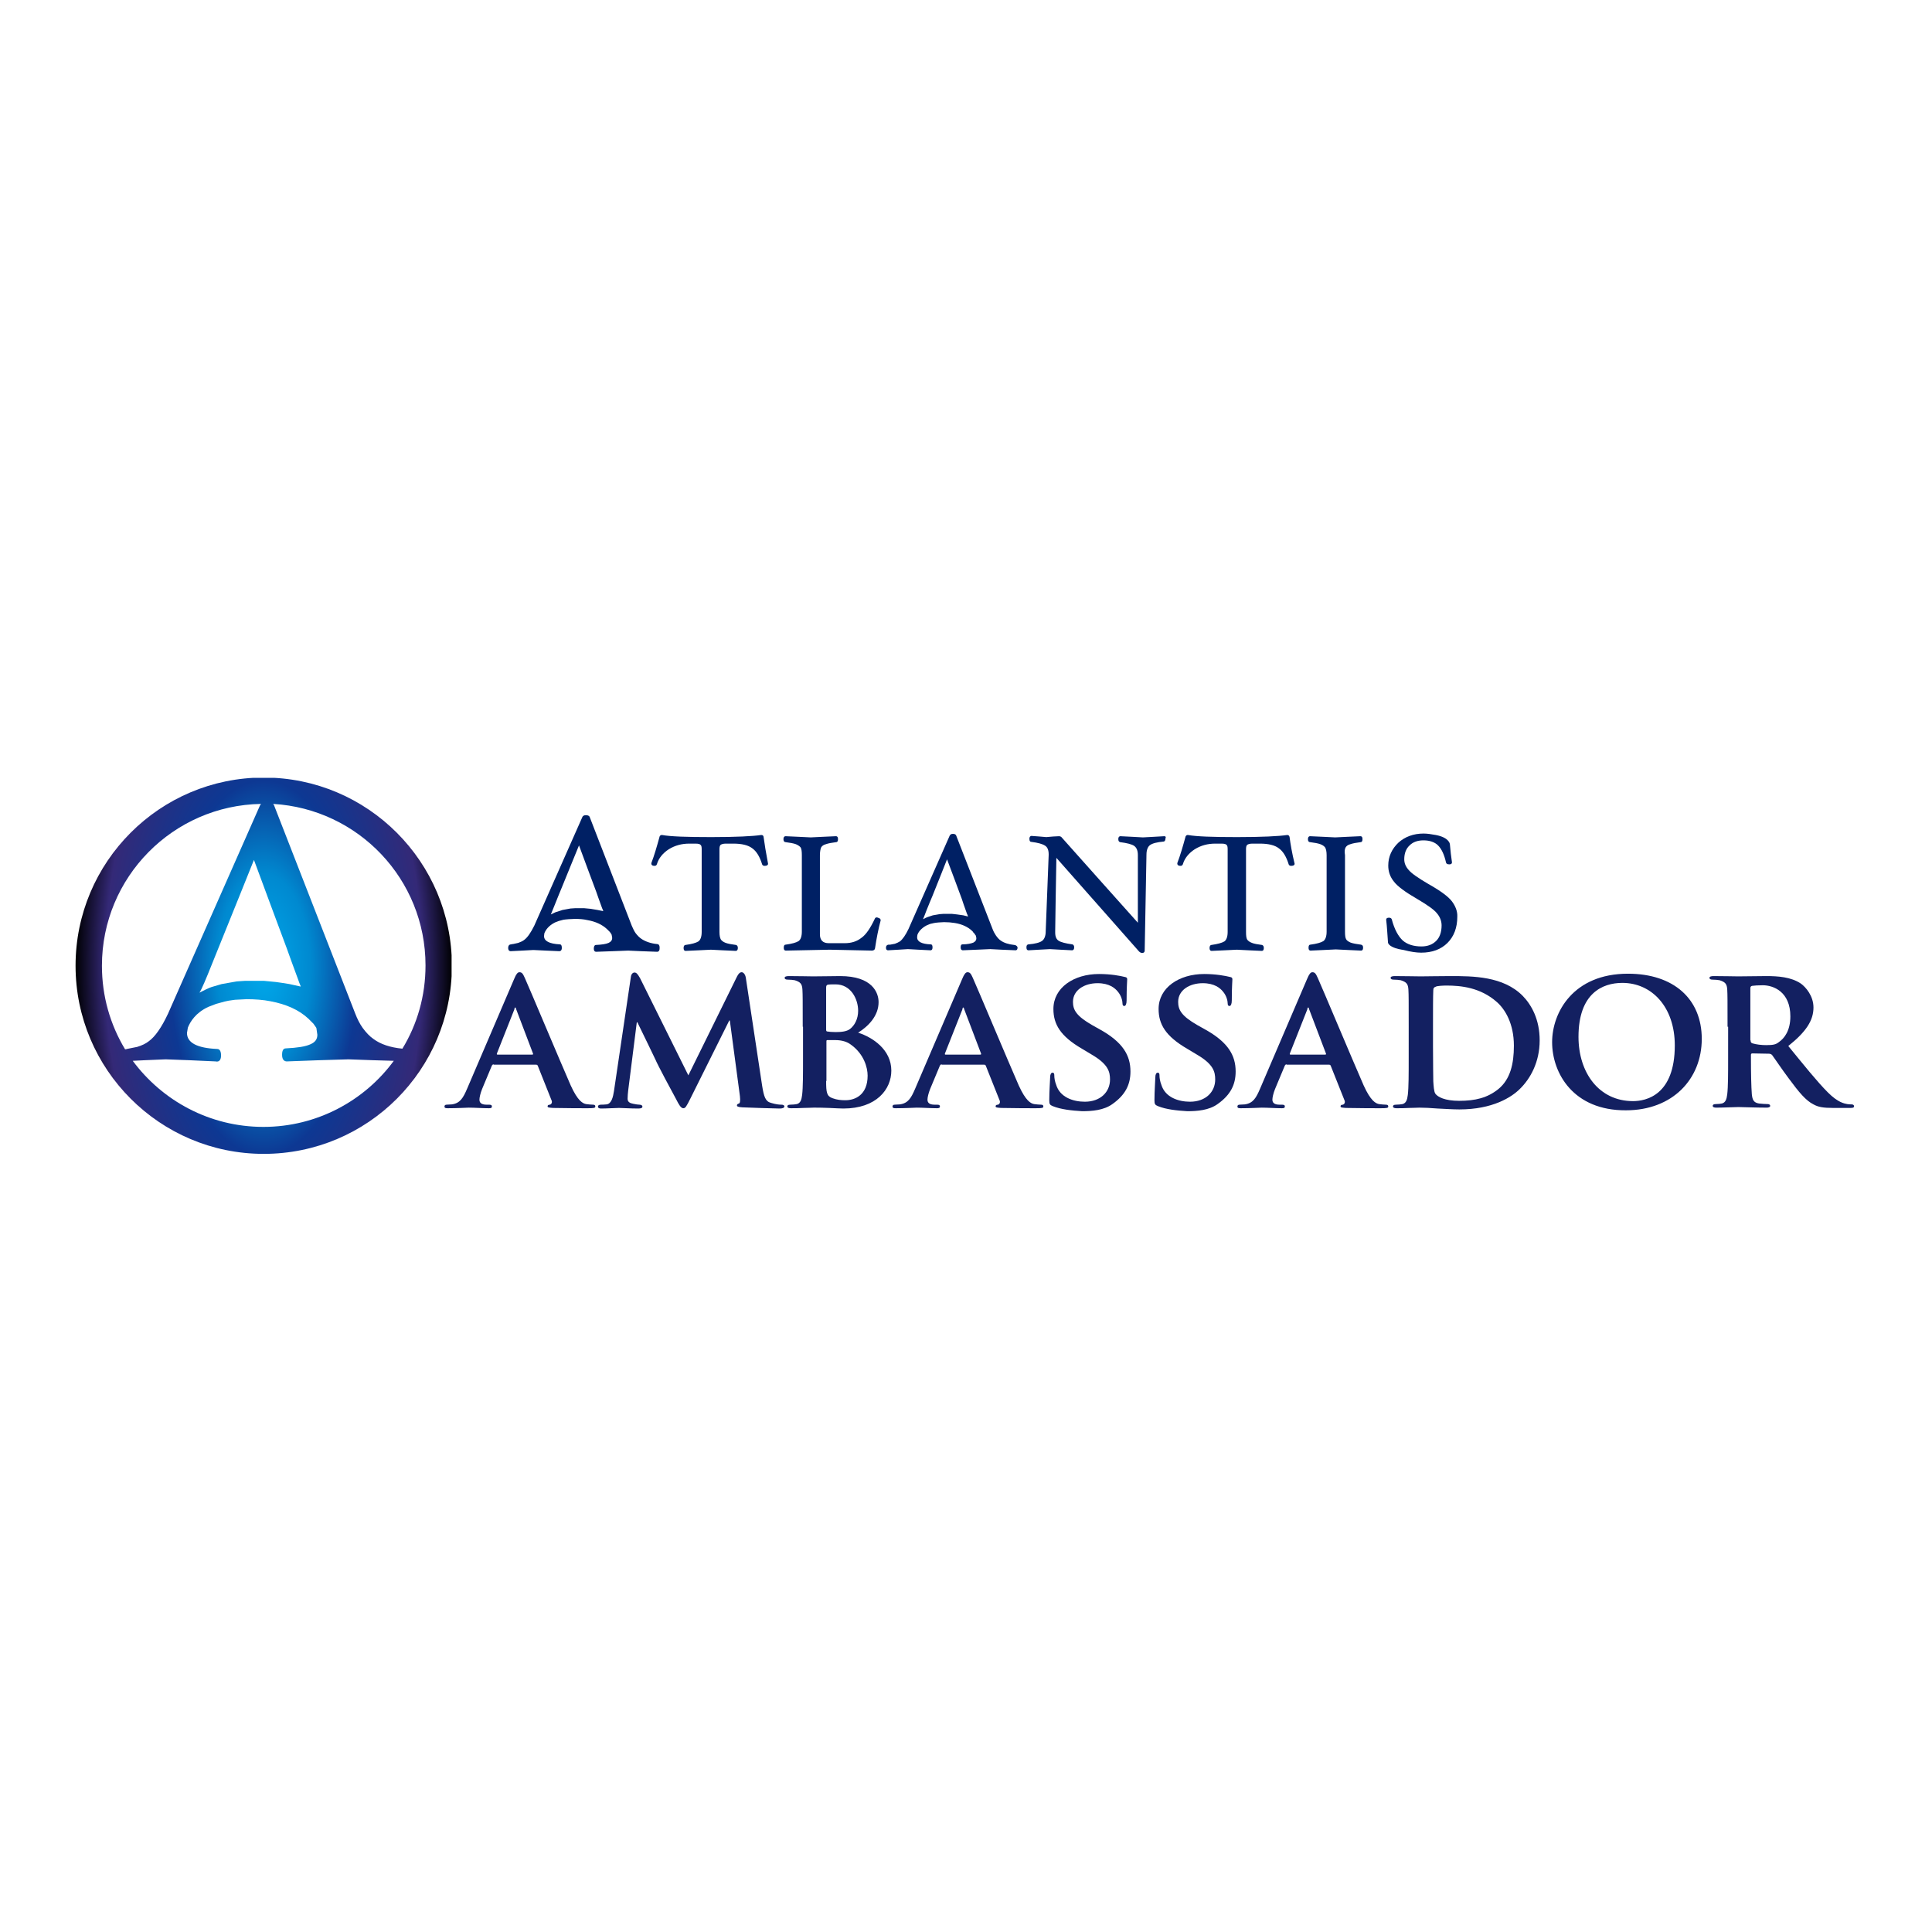 <?xml version="1.0" encoding="UTF-8"?> <svg xmlns="http://www.w3.org/2000/svg" xmlns:xlink="http://www.w3.org/1999/xlink" version="1.1" id="layer" x="0px" y="0px" viewBox="0 0 652 652" style="enable-background:new 0 0 652 652;" xml:space="preserve"> <style type="text/css"> .st0{clip-path:url(#SVGID_2_);fill:url(#SVGID_3_);} .st1{fill:#002064;} .st2{fill:#132061;} </style> <g> <defs> <path id="SVGID_1_" d="M74.6,356.2c0-1.5-0.5-2.2-1.3-2.2c-6.8-0.3-10.2-2.1-10.2-5.4l0.3-1.8c0.8-2,2.6-5,6.9-7l2.6-1l2.9-0.8 l1.4-0.3c0,0,2.1-0.3,2.1-0.3c0,0,3.9-0.2,3.9-0.2c2.8,0,5.6,0.2,8.1,0.7c5.3,1,9.6,2.9,12.8,5.9c0.2,0.2,0.6,0.6,0.6,0.6 c0.2,0.2,0.3,0.3,0.3,0.3c0,0,0.2,0.2,0.2,0.2c0.2,0.2,0.6,0.6,0.6,0.6c0,0,0.9,1.3,0.9,1.3c0.1,0.1,0.1,0.3,0.1,0.3 c0,0.1,0.3,2.1,0.3,2.1c0,1.5-0.7,2.5-2.3,3.2c-1.7,0.8-4.4,1.2-8.3,1.4c-0.9,0-1.3,0.7-1.3,2.2c0,1.8,0.9,2.2,1.6,2.2l10.8-0.4 l10-0.3l8.4,0.3l6.9,0.2c-9.9,13.5-26,22.3-44,22.3c-18.1,0-34.1-8.8-44.1-22.3l4-0.2l7.1-0.3l8.1,0.3l8.8,0.4 C73.6,358.4,74.6,358.1,74.6,356.2 M70.1,328.9c0.1-0.2,4.6-11.4,4.6-11.4c0,0,6.3-15.6,6.3-15.6s3.6-8.9,4.7-11.7 c0.6,1.7,11.1,29.9,11.1,29.9c0,0,1.4,3.9,1.4,3.9c0,0,2.5,6.8,2.5,6.8s0.4,1.2,0.8,2.1c-0.1,0-0.2,0-0.2,0l-3.6-0.8 c-0.3-0.1-4.6-0.7-4.6-0.7l-4.1-0.4c-0.3,0-0.4,0-0.4,0l-0.8,0c-0.1,0-1.1,0-1.1,0c0,0-3,0-3,0l-0.9,0c0,0-2.9,0.2-2.9,0.2 l-5.1,0.9l-3.4,1c0,0-0.8,0.3-0.8,0.3c-0.1,0-1.9,0.9-3.3,1.6C68,334.1,70.1,328.9,70.1,328.9 M126,350.6 c-1.3-0.9-2.5-2.2-3.6-3.7c-1-1.4-1.8-3-2.5-4.8l-27.4-70.3c-0.1-0.2-0.2-0.3-0.3-0.5c28.7,1.7,51.4,25.4,51.4,54.5 c0,10.3-2.8,19.9-7.8,28.1C131.7,353.5,128.4,352.4,126,350.6 M34.4,325.9c0-29.9,24-54.1,53.7-54.6c-0.2,0.2-0.3,0.4-0.4,0.6 l-31,70.2c-2.2,4.7-4.4,7.8-6.5,9.3c-1,0.8-2.3,1.4-3.9,1.9l-3.5,0.7l-0.3,0.1l-0.3,0C37.2,345.8,34.4,336.2,34.4,325.9 M25.5,325.9c0,35,28.4,63.5,63.5,63.5s63.5-28.4,63.5-63.5c0-35-28.4-63.5-63.5-63.5S25.5,290.9,25.5,325.9"></path> </defs> <clipPath id="SVGID_2_"> <use xlink:href="#SVGID_1_" style="overflow:visible;"></use> </clipPath> <radialGradient id="SVGID_3_" cx="7.1" cy="720.793" r="1" gradientTransform="matrix(63.467 0 0 -126.934 -361.599 91819.281)" gradientUnits="userSpaceOnUse"> <stop offset="0" style="stop-color:#00A9EB"></stop> <stop offset="0.25" style="stop-color:#0089D0"></stop> <stop offset="0.5" style="stop-color:#0D3893"></stop> <stop offset="0.841" style="stop-color:#342977"></stop> <stop offset="1" style="stop-color:#000003"></stop> </radialGradient> <rect x="25.5" y="262.5" class="st0" width="126.9" height="126.9"></rect> </g> <g> <path class="st1" d="M342.3,318.9c-1.9-0.2-3.5-0.7-4.6-1.5c-0.6-0.4-1.1-1-1.6-1.7c-0.4-0.6-0.8-1.3-1.1-2.1l-12.3-31.6 c-0.1-0.3-0.4-0.6-1.1-0.6c-0.7,0-0.9,0.3-1.1,0.6l-13.9,31.5c-1,2.1-2,3.5-2.9,4.2c-0.5,0.3-1.1,0.6-1.7,0.8c0,0-1.6,0.3-1.6,0.3 l-0.2,0l-0.3,0c-0.3,0-0.9,0.2-0.9,1c0,0.8,0.4,0.9,0.7,0.9l3.5-0.2l3.2-0.2l3.6,0.2l4,0.2c0.3,0,0.7-0.1,0.7-1c0-0.7-0.2-1-0.6-1 c-3-0.1-4.6-0.9-4.6-2.4l0.1-0.8c0.3-0.9,1.2-2.2,3.1-3.2l1.2-0.5l1.3-0.3l0.6-0.1l1-0.1l1.8-0.1c1.3,0,2.5,0.1,3.7,0.3 c2.4,0.4,4.3,1.3,5.7,2.6c0.1,0.1,0.3,0.3,0.3,0.3c0.1,0.1,0.1,0.2,0.1,0.2l0.1,0.1c0.1,0.1,0.3,0.3,0.3,0.3c0,0,0.4,0.6,0.4,0.6 c0,0,0.1,0.1,0.1,0.1c0-0.1,0.2,0.9,0.2,0.9c0,0.7-0.3,1.1-1,1.5c-0.7,0.3-2,0.6-3.7,0.6c-0.4,0-0.6,0.3-0.6,1c0,0.8,0.4,1,0.7,1 l4.8-0.2l4.5-0.2l3.8,0.2l4.7,0.2c0.3,0,0.7-0.1,0.7-1C343.2,319.1,342.6,318.9,342.3,318.9 M326.7,309.3l-1.6-0.4 c-0.1,0-2.1-0.3-2.1-0.3l-1.8-0.2c-0.1,0-0.2,0-0.2,0l-0.3,0c0,0-0.5,0-0.5,0c0,0-1.4,0-1.4,0l-0.4,0c0,0-1.3,0.1-1.3,0.1l-2.3,0.4 l-1.5,0.5c0,0-0.3,0.1-0.3,0.1c-0.1,0-0.9,0.4-1.5,0.7c0.2-0.4,1.1-2.8,1.1-2.8c0-0.1,2.1-5.1,2.1-5.1c0,0,2.8-7,2.8-7 s1.6-4,2.1-5.3c0.3,0.7,5,13.4,5,13.4c0,0,0.6,1.8,0.6,1.8c0,0,1.1,3.1,1.1,3.1S326.6,308.9,326.7,309.3 C326.7,309.3,326.7,309.3,326.7,309.3"></path> <path class="st1" d="M221.8,318.6c-2.2-0.2-4.1-0.9-5.4-1.8c-0.7-0.5-1.3-1.1-1.9-1.9c-0.5-0.7-0.9-1.6-1.3-2.5L199,275.7 c-0.1-0.3-0.5-0.6-1.3-0.6c-0.8,0-1.1,0.4-1.2,0.7l-16.2,36.6c-1.2,2.4-2.3,4-3.4,4.8c-0.5,0.4-1.2,0.7-2,1l-1.8,0.4l-0.2,0 l-0.4,0.1c-0.4,0-1,0.2-1,1.2c0,0.9,0.5,1.1,0.8,1.1l4-0.2l3.7-0.2l4.2,0.2l4.6,0.2c0.3,0,0.8-0.2,0.8-1.1c0-0.8-0.2-1.2-0.7-1.2 c-3.5-0.2-5.3-1.1-5.3-2.8l0.1-0.9c0.4-1.1,1.4-2.6,3.6-3.7l1.3-0.5l1.5-0.4l0.7-0.1c0,0,1.1-0.1,1.1-0.1c0,0,2.1-0.1,2.1-0.1 c1.5,0,2.9,0.1,4.2,0.4c2.8,0.5,5,1.5,6.7,3.1c0.1,0.1,0.3,0.3,0.3,0.3c0.1,0.1,0.2,0.2,0.2,0.2c0,0,0.1,0.1,0.1,0.1 c0.1,0.1,0.3,0.3,0.3,0.3c0,0,0.5,0.7,0.5,0.7c0,0.1,0.1,0.2,0.1,0.2c0-0.1,0.2,1.1,0.2,1.1c0,0.8-0.4,1.3-1.2,1.7 c-0.9,0.4-2.3,0.6-4.3,0.7c-0.4,0-0.7,0.4-0.7,1.2c0,0.9,0.4,1.1,0.8,1.1l5.6-0.2l5.2-0.2l4.4,0.2c0,0,5.4,0.2,5.4,0.2 c0.3,0,0.8-0.2,0.8-1.1C222.7,318.8,222.1,318.6,221.8,318.6 M203.6,307.5l-1.9-0.4c-0.1,0-2.4-0.4-2.4-0.4l-2.1-0.2 c-0.1,0-0.2,0-0.2,0l-0.4,0c0,0-0.6,0-0.6,0c0,0-1.6,0-1.6,0l-0.4,0c0,0-1.5,0.1-1.5,0.1l-2.7,0.5l-1.8,0.6c0,0-0.4,0.1-0.4,0.1 c-0.1,0-1,0.5-1.7,0.8c0.2-0.5,1.3-3.2,1.3-3.2c0-0.1,2.4-5.9,2.4-5.9c0,0,3.3-8.1,3.3-8.1s1.9-4.6,2.5-6.1 c0.3,0.9,5.8,15.6,5.8,15.6c0,0,0.7,2,0.7,2c0,0,1.3,3.6,1.3,3.6S203.5,307.1,203.6,307.5C203.7,307.5,203.6,307.5,203.6,307.5"></path> <path class="st1" d="M435.2,282.5L435.2,282.5c0,0-0.1-0.8-0.9-0.7c-2.7,0.4-8.4,0.7-16.8,0.7c-8.3,0-13.8-0.2-16.5-0.7h0 c-0.7-0.1-0.9,0.5-0.9,0.5c-0.9,3.3-1.8,6.4-2.8,9c0,0.4,0.1,0.9,1.1,0.9c0.4,0,0.7-0.2,0.8-0.6c0.6-2,2-3.7,4-5 c2.1-1.3,4.4-1.9,6.9-1.9h2.1c1.1,0,1.5,0.2,1.7,0.4c0.3,0.2,0.4,0.7,0.4,1.5v27.9c0,1.6-0.4,2.7-1.1,3.2c-0.8,0.5-2.3,0.9-4.4,1.2 c-0.2,0-0.6,0.2-0.6,1c0,0.9,0.4,1,0.7,1l4.4-0.2l4.1-0.2l4,0.2l4.4,0.2c0.3,0,0.7-0.1,0.7-1c0-0.8-0.4-0.9-0.6-1 c-1.5-0.2-2.7-0.4-3.4-0.7c-0.8-0.3-1.3-0.7-1.6-1.1c-0.3-0.5-0.4-1.3-0.4-2.6v-27.9c0-0.7,0.1-1.2,0.4-1.5 c0.3-0.2,0.9-0.4,1.7-0.4h2.6c2.8,0,5,0.5,6.4,1.6c1.4,1,2.5,2.8,3.3,5.4c0.1,0.3,0.4,0.5,0.8,0.5c1,0,1.2-0.4,1.2-0.7v0l0,0 C436,287.8,435.5,284.8,435.2,282.5"></path> <path class="st1" d="M392.9,282.2l-3.5,0.2l-3.7,0.2l-3.6-0.2l-4-0.2c-0.2,0-0.7,0.1-0.7,1c0,0.7,0.3,0.9,0.6,1 c2.3,0.3,4,0.7,4.8,1.3c0.8,0.6,1.2,1.6,1.2,3.1v22.8c-0.7-0.8-23-25.7-25.8-28.9c-0.3-0.3-0.8-0.3-0.8-0.3l-2,0.1l-2.3,0.2 l-2.3-0.2l-2.7-0.2c-0.3,0-0.7,0.2-0.7,1c0,0.8,0.3,1,0.6,1c2.3,0.3,3.8,0.7,4.7,1.3c0.8,0.5,1.2,1.5,1.2,2.9v0.2l-1,25.8 c0,1.6-0.5,2.7-1.2,3.2c-0.8,0.6-2.3,1-4.6,1.2c-0.3,0-0.7,0.2-0.7,1c0,0.9,0.4,1,0.7,1l3.5-0.2l3.7-0.2l3.6,0.2l3.9,0.2 c0.2,0,0.7-0.1,0.7-1c0-0.8-0.4-0.9-0.6-1c-2.2-0.3-3.8-0.7-4.6-1.2c-0.8-0.5-1.2-1.4-1.2-2.8l0-0.4c0,0,0.3-21.2,0.4-24.8 c0.7,0.8,27.9,31.6,27.9,31.6c0.4,0.4,0.8,0.5,1,0.5c0.8,0,0.9-0.5,0.9-0.8l0.6-32.4c0-1.6,0.5-2.7,1.2-3.2c0.8-0.6,2.4-1,4.6-1.2 c0.2,0,0.6-0.2,0.6-1C393.6,282.3,393.2,282.2,392.9,282.2"></path> <path class="st1" d="M490,304.2c-1.2-1.6-3.9-3.6-8-5.9c-3.4-2-5.6-3.5-6.6-4.7c-1-1.1-1.5-2.3-1.5-3.6c0-2,0.6-3.6,1.8-4.7 c1.2-1.2,2.8-1.7,4.7-1.7c2.1,0,3.8,0.6,4.9,1.7c1.2,1.2,2.1,3.1,2.7,5.8c0.1,0.3,0.3,0.6,1.1,0.6c0.8,0,0.9-0.4,0.9-0.7 c-0.3-1.9-0.5-3.9-0.7-6.1c0,0-0.1-2.2-4.7-3.1c-1.6-0.3-3-0.5-4.2-0.5c-3.4,0-6.3,1.1-8.5,3.1c-2.2,2.1-3.4,4.7-3.4,7.7 c0,2,0.6,3.8,1.9,5.4c1.2,1.6,3.9,3.6,7.9,5.9c3.4,2,5.7,3.6,6.7,4.9c1,1.2,1.5,2.6,1.5,4c0,2.2-0.6,4-1.8,5.2 c-1.2,1.2-2.8,1.9-5,1.9c-2.7,0-4.8-0.7-6.3-2c-1.5-1.4-2.8-3.7-3.7-7.1c-0.1-0.3-0.3-0.6-0.9-0.6c-0.9,0-1,0.4-1,0.7 c0.3,2.5,0.4,5,0.6,7.5c0,0,0,0.1,0,0.1c0.1,1.2,2.3,2,3.7,2.3c0.3,0.1,0.7,0.1,1,0.2c0.1,0,0.1,0,0.1,0h0c0.1,0,0.3,0.1,0.5,0.1 c2.3,0.6,4.3,0.9,5.9,0.9c3.7,0,6.7-1.1,8.9-3.3c2.2-2.2,3.3-5.2,3.3-8.8C491.9,307.6,491.2,305.8,490,304.2"></path> <path class="st1" d="M454.1,286c0.3-0.5,0.8-0.9,1.6-1.1c0.8-0.3,2-0.5,3.5-0.7c0.2,0,0.6-0.1,0.6-1c0-0.9-0.4-1-0.7-1l-4.4,0.2 c0,0-4.1,0.2-4.1,0.2l-4.1-0.2l-4.4-0.2c-0.3,0-0.7,0.2-0.7,1c0,0.8,0.4,1,0.7,1c1.5,0.2,2.7,0.4,3.5,0.7c0.8,0.3,1.3,0.7,1.6,1.1 c0.3,0.5,0.5,1.4,0.5,2.6v25.8c0,1.6-0.4,2.7-1.1,3.2c-0.8,0.5-2.2,0.9-4.4,1.2c-0.3,0-0.6,0.2-0.6,1c0,0.9,0.4,1,0.7,1l4.4-0.2 l4.1-0.2l4.1,0.2c0,0,4.4,0.2,4.4,0.2c0.3,0,0.7-0.1,0.7-1c0-0.8-0.4-0.9-0.7-1c-1.5-0.2-2.7-0.4-3.5-0.7c-0.7-0.3-1.3-0.7-1.5-1.1 c-0.3-0.5-0.4-1.3-0.4-2.6v-25.8C453.7,287.4,453.8,286.5,454.1,286"></path> <path class="st1" d="M296,309.6c-0.4,0-0.6,0.1-0.7,0.3c-1.5,3.2-3,5.5-4.6,6.6c-1.5,1.2-3.4,1.8-5.6,1.8h-5.4c-2,0-3-1-3-3v-26.7 c0-1.2,0.2-2.1,0.4-2.6c0.3-0.5,0.8-0.9,1.6-1.1c0.8-0.3,2-0.5,3.5-0.7c0.2,0,0.6-0.1,0.6-1c0-0.9-0.4-1-0.7-1l-4.4,0.2l-4.1,0.2 l-4.1-0.2l-4.4-0.2c-0.3,0-0.7,0.2-0.7,1c0,0.8,0.4,1,0.7,1c1.5,0.2,2.7,0.4,3.5,0.7c0.7,0.3,1.3,0.7,1.6,1.1 c0.3,0.5,0.4,1.4,0.4,2.6v25.8c0,1.6-0.4,2.7-1.1,3.2c-0.8,0.5-2.2,0.9-4.4,1.2c-0.3,0-0.6,0.2-0.6,1c0,0.9,0.4,1,0.7,1 c0,0,14.8-0.3,14.8-0.3l14.3,0.3c0,0,0.9,0,1-0.8c0,0,0,0,0,0c0.5-3.3,1.1-6.4,1.9-9.4l0,0v0c0-0.3-0.1-0.5-0.4-0.7L296,309.6z"></path> <path class="st1" d="M257.7,282.5L257.7,282.5c0,0,0-0.8-0.9-0.7c-2.7,0.4-8.4,0.7-16.8,0.7c-8.3,0-13.8-0.2-16.5-0.7h0 c-0.7-0.1-0.9,0.5-0.9,0.5h0c-0.9,3.3-1.8,6.4-2.8,9c0,0.4,0.1,0.9,1.1,0.9c0.4,0,0.7-0.2,0.8-0.6c0.6-2,2-3.7,4-5 c2.1-1.3,4.4-1.9,6.9-1.9h2.1c1.1,0,1.5,0.2,1.7,0.4c0.3,0.2,0.4,0.7,0.4,1.5v27.9c0,1.6-0.4,2.7-1.1,3.2c-0.8,0.5-2.2,0.9-4.4,1.2 c-0.2,0-0.6,0.2-0.6,1c0,0.9,0.4,1,0.7,1l4.4-0.2l4.1-0.2l4,0.2l4.4,0.2c0.2,0,0.7-0.1,0.7-1c0-0.8-0.4-0.9-0.6-1 c-1.5-0.2-2.7-0.4-3.5-0.7c-0.8-0.3-1.3-0.7-1.6-1.1c-0.3-0.5-0.5-1.3-0.5-2.6v-27.9c0-0.7,0.1-1.2,0.4-1.5 c0.3-0.2,0.9-0.4,1.7-0.4h2.6c2.8,0,5,0.5,6.4,1.6c1.4,1,2.5,2.8,3.3,5.4c0.1,0.3,0.4,0.5,0.8,0.5c1,0,1.2-0.4,1.2-0.7v0l0,0 C258.5,287.8,258,284.8,257.7,282.5"></path> <path class="st2" d="M166.6,359.2c-0.3,0-0.4,0.1-0.6,0.4l-3.3,7.9c-0.6,1.5-0.9,2.9-0.9,3.6c0,1,0.6,1.7,2.4,1.7h0.9 c0.8,0,0.9,0.3,0.9,0.6c0,0.5-0.3,0.6-1,0.6c-2,0-4.9-0.2-6.8-0.2c-0.6,0-3.9,0.2-7.1,0.2c-0.8,0-1.1-0.1-1.1-0.6 c0-0.3,0.2-0.6,0.7-0.6c0.6,0,1.2-0.1,1.8-0.1c2.8-0.4,3.8-2.2,5.1-5.2l15.9-37.1c0.7-1.7,1.2-2.3,1.8-2.3c0.9,0,1.2,0.6,1.8,1.9 c1.5,3.3,11.6,27.4,15.5,36.3c2.4,5.3,4.1,6.1,5.2,6.3c0.9,0.1,1.6,0.2,2.3,0.2c0.6,0,0.8,0.2,0.8,0.6c0,0.5-0.3,0.6-2.6,0.6 c-2.2,0-6.6,0-11.7-0.1c-1.1-0.1-1.8-0.1-1.8-0.5c0-0.3,0.1-0.6,0.8-0.6c0.4-0.1,0.8-0.6,0.6-1.3l-4.7-11.8 c-0.1-0.3-0.3-0.4-0.6-0.4H166.6z M179.6,355.9c0.3,0,0.3-0.1,0.3-0.3l-5.7-15c-0.1-0.2-0.1-0.6-0.3-0.6c-0.2,0-0.3,0.3-0.3,0.6 l-5.9,14.9c-0.1,0.3,0,0.4,0.2,0.4H179.6z"></path> <path class="st2" d="M212.9,329.7c0.1-1,0.7-1.5,1.2-1.5c0.6,0,1,0.3,1.9,1.9l16.3,32.8l16.4-33.3c0.5-1,1-1.5,1.6-1.5 c0.5,0,1.2,0.6,1.4,1.9l5.5,36.4c0.6,3.7,1.1,5.3,3,5.8c1.7,0.5,2.7,0.6,3.5,0.6c0.6,0,1,0.2,1,0.6c0,0.5-0.7,0.7-1.6,0.7 c-1.5,0-10.2-0.3-12.6-0.4c-1.5-0.1-1.8-0.3-1.8-0.7c0-0.3,0.3-0.5,0.7-0.6c0.3-0.1,0.5-0.8,0.3-2.5l-3.4-25.5h-0.2l-13.1,26.3 c-1.4,2.8-1.7,3.3-2.4,3.3c-0.8,0-1.5-1.2-2.4-3c-1.5-2.7-6.3-11.7-7-13.4c-0.5-1.1-4.1-8.5-6.1-12.6h-0.2l-2.9,23 c-0.1,1-0.2,1.8-0.2,2.8c0,1.1,0.8,1.5,1.9,1.7c1,0.2,1.6,0.3,2.1,0.3c0.6,0,1,0.3,1,0.6c0,0.6-0.6,0.7-1.5,0.7 c-2.6,0-5.3-0.2-6.4-0.2c-1.2,0-4.1,0.2-6,0.2c-0.6,0-1.1-0.1-1.1-0.7c0-0.3,0.3-0.6,1-0.6c0.5,0,0.9,0,1.9-0.1 c1.7-0.2,2.2-2.6,2.5-4.5L212.9,329.7z"></path> <path class="st2" d="M270.9,346.5c0-8.9,0-10.6-0.1-12.5c-0.1-2-0.7-2.6-2.6-3.2c-0.5-0.1-1.5-0.2-2.4-0.2c-0.6,0-1-0.2-1-0.6 s0.5-0.6,1.4-0.6c3.2,0,7.1,0.1,8.2,0.1c3,0,7.1-0.1,9.1-0.1c11,0,13,5.7,13,8.8c0,4.6-3.4,8.1-6.9,10.3c5,1.6,11.2,5.8,11.2,12.8 c0,6.3-5,12.8-16.2,12.8c-0.7,0-2.8-0.1-4.8-0.2c-2.1-0.1-4.2-0.1-5.2-0.1c-0.7,0-2,0.1-3.5,0.1c-1.5,0.1-3,0.1-4.2,0.1 c-0.8,0-1.2-0.2-1.2-0.6c0-0.3,0.2-0.6,1-0.6c0.9,0,1.6-0.1,2.2-0.2c1.2-0.3,1.6-1.4,1.8-3.1c0.3-2.5,0.3-7.1,0.3-12.5V346.5z M278.8,347.5c0,0.5,0.2,0.6,0.4,0.6c0.6,0.1,1.5,0.2,2.8,0.2c2,0,3.7-0.2,4.8-1c1.6-1.2,2.8-3.4,2.8-6.2c0-3.9-2.4-8.9-7.6-8.9 c-0.8,0-2,0-2.6,0.1c-0.4,0.1-0.6,0.3-0.6,1V347.5z M278.8,364.8c0,3.9,0.2,5.1,2.1,5.8c1.6,0.6,3,0.7,4.4,0.7 c3.3,0,7.5-1.8,7.5-8.3c0-2.7-1.2-7.3-5.7-10.5c-1.2-0.9-2.9-1.5-5.3-1.5h-2.6c-0.2,0-0.3,0.1-0.3,0.4V364.8z"></path> <path class="st2" d="M317.8,359.2c-0.3,0-0.4,0.1-0.6,0.4l-3.3,7.9c-0.6,1.5-0.9,2.9-0.9,3.6c0,1,0.6,1.7,2.4,1.7h0.9 c0.8,0,0.9,0.3,0.9,0.6c0,0.5-0.4,0.6-1,0.6c-2,0-4.9-0.2-6.8-0.2c-0.6,0-3.9,0.2-7.1,0.2c-0.8,0-1.1-0.1-1.1-0.6 c0-0.3,0.2-0.6,0.7-0.6c0.6,0,1.2-0.1,1.8-0.1c2.8-0.4,3.8-2.2,5.1-5.2l15.9-37.1c0.7-1.7,1.2-2.3,1.8-2.3c0.9,0,1.2,0.6,1.8,1.9 c1.5,3.3,11.6,27.4,15.5,36.3c2.4,5.3,4.1,6.1,5.2,6.3c0.9,0.1,1.6,0.2,2.3,0.2c0.6,0,0.8,0.2,0.8,0.6c0,0.5-0.3,0.6-2.6,0.6 c-2.2,0-6.6,0-11.7-0.1c-1.1-0.1-1.8-0.1-1.8-0.5c0-0.3,0.1-0.6,0.8-0.6c0.4-0.1,0.8-0.6,0.6-1.3l-4.7-11.8 c-0.1-0.3-0.3-0.4-0.6-0.4H317.8z M330.8,355.9c0.3,0,0.3-0.1,0.3-0.3l-5.7-15c-0.1-0.2-0.1-0.6-0.3-0.6c-0.2,0-0.3,0.3-0.3,0.6 l-5.9,14.9c-0.1,0.3,0,0.4,0.2,0.4H330.8z"></path> <path class="st2" d="M355.3,373.3c-1-0.4-1.2-0.7-1.2-2c0-3.2,0.3-6.9,0.3-7.8c0-0.9,0.3-1.5,0.8-1.5c0.6,0,0.6,0.6,0.6,1 c0,0.8,0.2,2,0.6,3c1.3,4.4,5.9,5.8,9.7,5.8c5.3,0,8.5-3.3,8.5-7.5c0-2.6-0.6-5.1-6-8.3l-3.5-2.1c-7.2-4.2-9.6-8.2-9.6-13.4 c0-7.2,6.9-11.8,15.4-11.8c4,0,7.1,0.6,8.7,1c0.6,0.1,0.8,0.3,0.8,0.8c0,0.8-0.2,2.4-0.2,7.1c0,1.2-0.3,1.9-0.8,1.9 c-0.4,0-0.6-0.3-0.6-1c0-0.6-0.3-2.4-1.6-3.9c-0.9-1.1-2.8-2.8-6.8-2.8c-4.4,0-8.3,2.3-8.3,6.3c0,2.6,1,4.7,6.4,7.8l2.5,1.4 c8,4.4,10.5,8.9,10.5,14.3c0,4.4-1.7,7.9-6.1,11c-2.9,2.1-6.9,2.4-10.2,2.4C361.7,374.8,358,374.4,355.3,373.3"></path> <path class="st2" d="M390.8,373.3c-1-0.4-1.2-0.7-1.2-2c0-3.2,0.3-6.9,0.3-7.8c0-0.9,0.3-1.5,0.8-1.5c0.6,0,0.6,0.6,0.6,1 c0,0.8,0.2,2,0.6,3c1.3,4.4,5.9,5.8,9.7,5.8c5.3,0,8.5-3.3,8.5-7.5c0-2.6-0.6-5.1-6-8.3l-3.5-2.1c-7.2-4.2-9.6-8.2-9.6-13.4 c0-7.2,6.9-11.8,15.4-11.8c3.9,0,7.1,0.6,8.7,1c0.6,0.1,0.8,0.3,0.8,0.8c0,0.8-0.2,2.4-0.2,7.1c0,1.2-0.3,1.9-0.8,1.9 c-0.4,0-0.6-0.3-0.6-1c0-0.6-0.3-2.4-1.6-3.9c-0.9-1.1-2.8-2.8-6.8-2.8c-4.4,0-8.3,2.3-8.3,6.3c0,2.6,1,4.7,6.4,7.8l2.5,1.4 c8,4.4,10.5,8.9,10.5,14.3c0,4.4-1.7,7.9-6.1,11c-2.9,2.1-6.9,2.4-10.2,2.4C397.2,374.8,393.5,374.4,390.8,373.3"></path> <path class="st2" d="M434.2,359.2c-0.3,0-0.4,0.1-0.6,0.4l-3.3,7.9c-0.6,1.5-0.9,2.9-0.9,3.6c0,1,0.6,1.7,2.4,1.7h0.9 c0.8,0,0.9,0.3,0.9,0.6c0,0.5-0.3,0.6-1,0.6c-2,0-4.9-0.2-6.8-0.2c-0.6,0-3.9,0.2-7.1,0.2c-0.8,0-1.1-0.1-1.1-0.6 c0-0.3,0.2-0.6,0.7-0.6c0.6,0,1.2-0.1,1.8-0.1c2.8-0.4,3.8-2.2,5.1-5.2l15.9-37.1c0.7-1.7,1.2-2.3,1.8-2.3c0.9,0,1.2,0.6,1.8,1.9 c1.5,3.3,11.6,27.4,15.5,36.3c2.4,5.3,4.1,6.1,5.2,6.3c0.9,0.1,1.6,0.2,2.3,0.2c0.6,0,0.8,0.2,0.8,0.6c0,0.5-0.3,0.6-2.6,0.6 c-2.1,0-6.6,0-11.7-0.1c-1.1-0.1-1.8-0.1-1.8-0.5c0-0.3,0.1-0.6,0.8-0.6c0.4-0.1,0.8-0.6,0.6-1.3l-4.7-11.8 c-0.1-0.3-0.3-0.4-0.6-0.4H434.2z M447.2,355.9c0.3,0,0.3-0.1,0.3-0.3l-5.7-15c-0.1-0.2-0.1-0.6-0.3-0.6c-0.2,0-0.3,0.3-0.3,0.6 l-5.9,14.9c-0.1,0.3,0,0.4,0.2,0.4H447.2z"></path> <path class="st2" d="M475.4,346.5c0-8.9,0-10.6-0.1-12.5c-0.1-2-0.7-2.6-2.6-3.2c-0.5-0.1-1.5-0.2-2.4-0.2c-0.6,0-1-0.2-1-0.6 c0-0.4,0.5-0.6,1.4-0.6c3.2,0,7.1,0.1,8.8,0.1c1.9,0,6.2-0.1,9.9-0.1c7.6,0,17.9,0,24.5,6.7c3,3.1,5.7,8,5.7,15 c0,7.4-3.2,13-6.7,16.4c-2.8,2.8-9.2,6.9-20.4,6.9c-2.2,0-4.9-0.2-7.3-0.3c-2.4-0.2-4.6-0.3-6.2-0.3c-0.7,0-2,0.1-3.5,0.1 c-1.5,0.1-3,0.1-4.2,0.1c-0.8,0-1.2-0.2-1.2-0.6c0-0.3,0.2-0.6,1-0.6c0.9,0,1.6-0.1,2.2-0.2c1.2-0.3,1.6-1.4,1.8-3.1 c0.3-2.5,0.3-7.1,0.3-12.5V346.5z M483.6,353c0,6.2,0.1,10.7,0.1,11.9c0.1,1.5,0.2,3.5,0.7,4.2c0.8,1.1,3.2,2.4,8,2.4 c5.5,0,9.6-1,13.3-4c4-3.3,5.2-8.5,5.2-14.6c0-7.5-3-12.3-5.7-14.7c-5.6-5-12.3-5.6-17-5.6c-1.2,0-3.3,0.1-3.7,0.4 c-0.6,0.2-0.8,0.5-0.8,1.2c-0.1,2-0.1,6.9-0.1,11.5V353z"></path> <path class="st2" d="M523.8,351.7c0-10,7.1-23.1,25.6-23.1c15.4,0,24.9,8.5,24.9,22c0,13.5-9.8,24.1-25.6,24.1 C531,374.8,523.8,362.2,523.8,351.7 M565.2,352.8c0-13-7.8-21.1-17.7-21.1c-6.8,0-14.8,3.6-14.8,18.2c0,12.1,6.9,21.7,18.4,21.7 C555.5,371.6,565.2,369.6,565.2,352.8"></path> <path class="st2" d="M583,346.5c0-8.9,0-10.6-0.1-12.5c-0.1-2-0.7-2.6-2.6-3.2c-0.5-0.1-1.5-0.2-2.4-0.2c-0.6,0-1-0.2-1-0.6 c0-0.4,0.5-0.6,1.4-0.6c3.2,0,7.1,0.1,8.3,0.1c2.1,0,7.6-0.1,9.5-0.1c3.9,0,8.3,0.3,11.6,2.5c1.7,1.2,4.3,4.2,4.3,8.1 c0,4.4-2.5,8.2-8.5,13c5.4,6.6,9.7,12,13.4,15.7c3.4,3.4,5.5,3.7,6.5,3.9c0.6,0.1,1,0.1,1.5,0.1c0.5,0,0.8,0.3,0.8,0.6 c0,0.5-0.4,0.6-1.2,0.6h-5.8c-3.4,0-5.1-0.3-6.7-1.2c-2.6-1.3-4.9-4.1-8.3-8.7c-2.4-3.2-5-7.1-5.7-8c-0.3-0.3-0.7-0.4-1.1-0.4 l-5.5-0.1c-0.3,0-0.5,0.1-0.5,0.5v0.8c0,5.5,0.1,10,0.3,12.5c0.2,1.7,0.5,2.8,2.4,3.1c0.9,0.1,2.2,0.2,3,0.2c0.5,0,0.8,0.3,0.8,0.6 c0,0.4-0.5,0.6-1.2,0.6c-3.5,0-8.6-0.2-9.5-0.2c-1.2,0-5.1,0.2-7.5,0.2c-0.8,0-1.2-0.2-1.2-0.6c0-0.3,0.2-0.6,1-0.6 c0.9,0,1.6-0.1,2.1-0.2c1.2-0.3,1.6-1.4,1.8-3.1c0.3-2.5,0.3-7.1,0.3-12.5V346.5z M590.8,351.1c0,0.6,0.1,0.8,0.6,1 c1.3,0.4,3.1,0.6,4.6,0.6c2.4,0,3.3-0.2,4.3-1c1.9-1.3,3.9-3.9,3.9-8.7c0-8.3-5.7-10.5-9.3-10.5c-1.5,0-3,0.1-3.6,0.2 c-0.4,0.1-0.6,0.3-0.6,0.8V351.1z"></path> </g> </svg> 